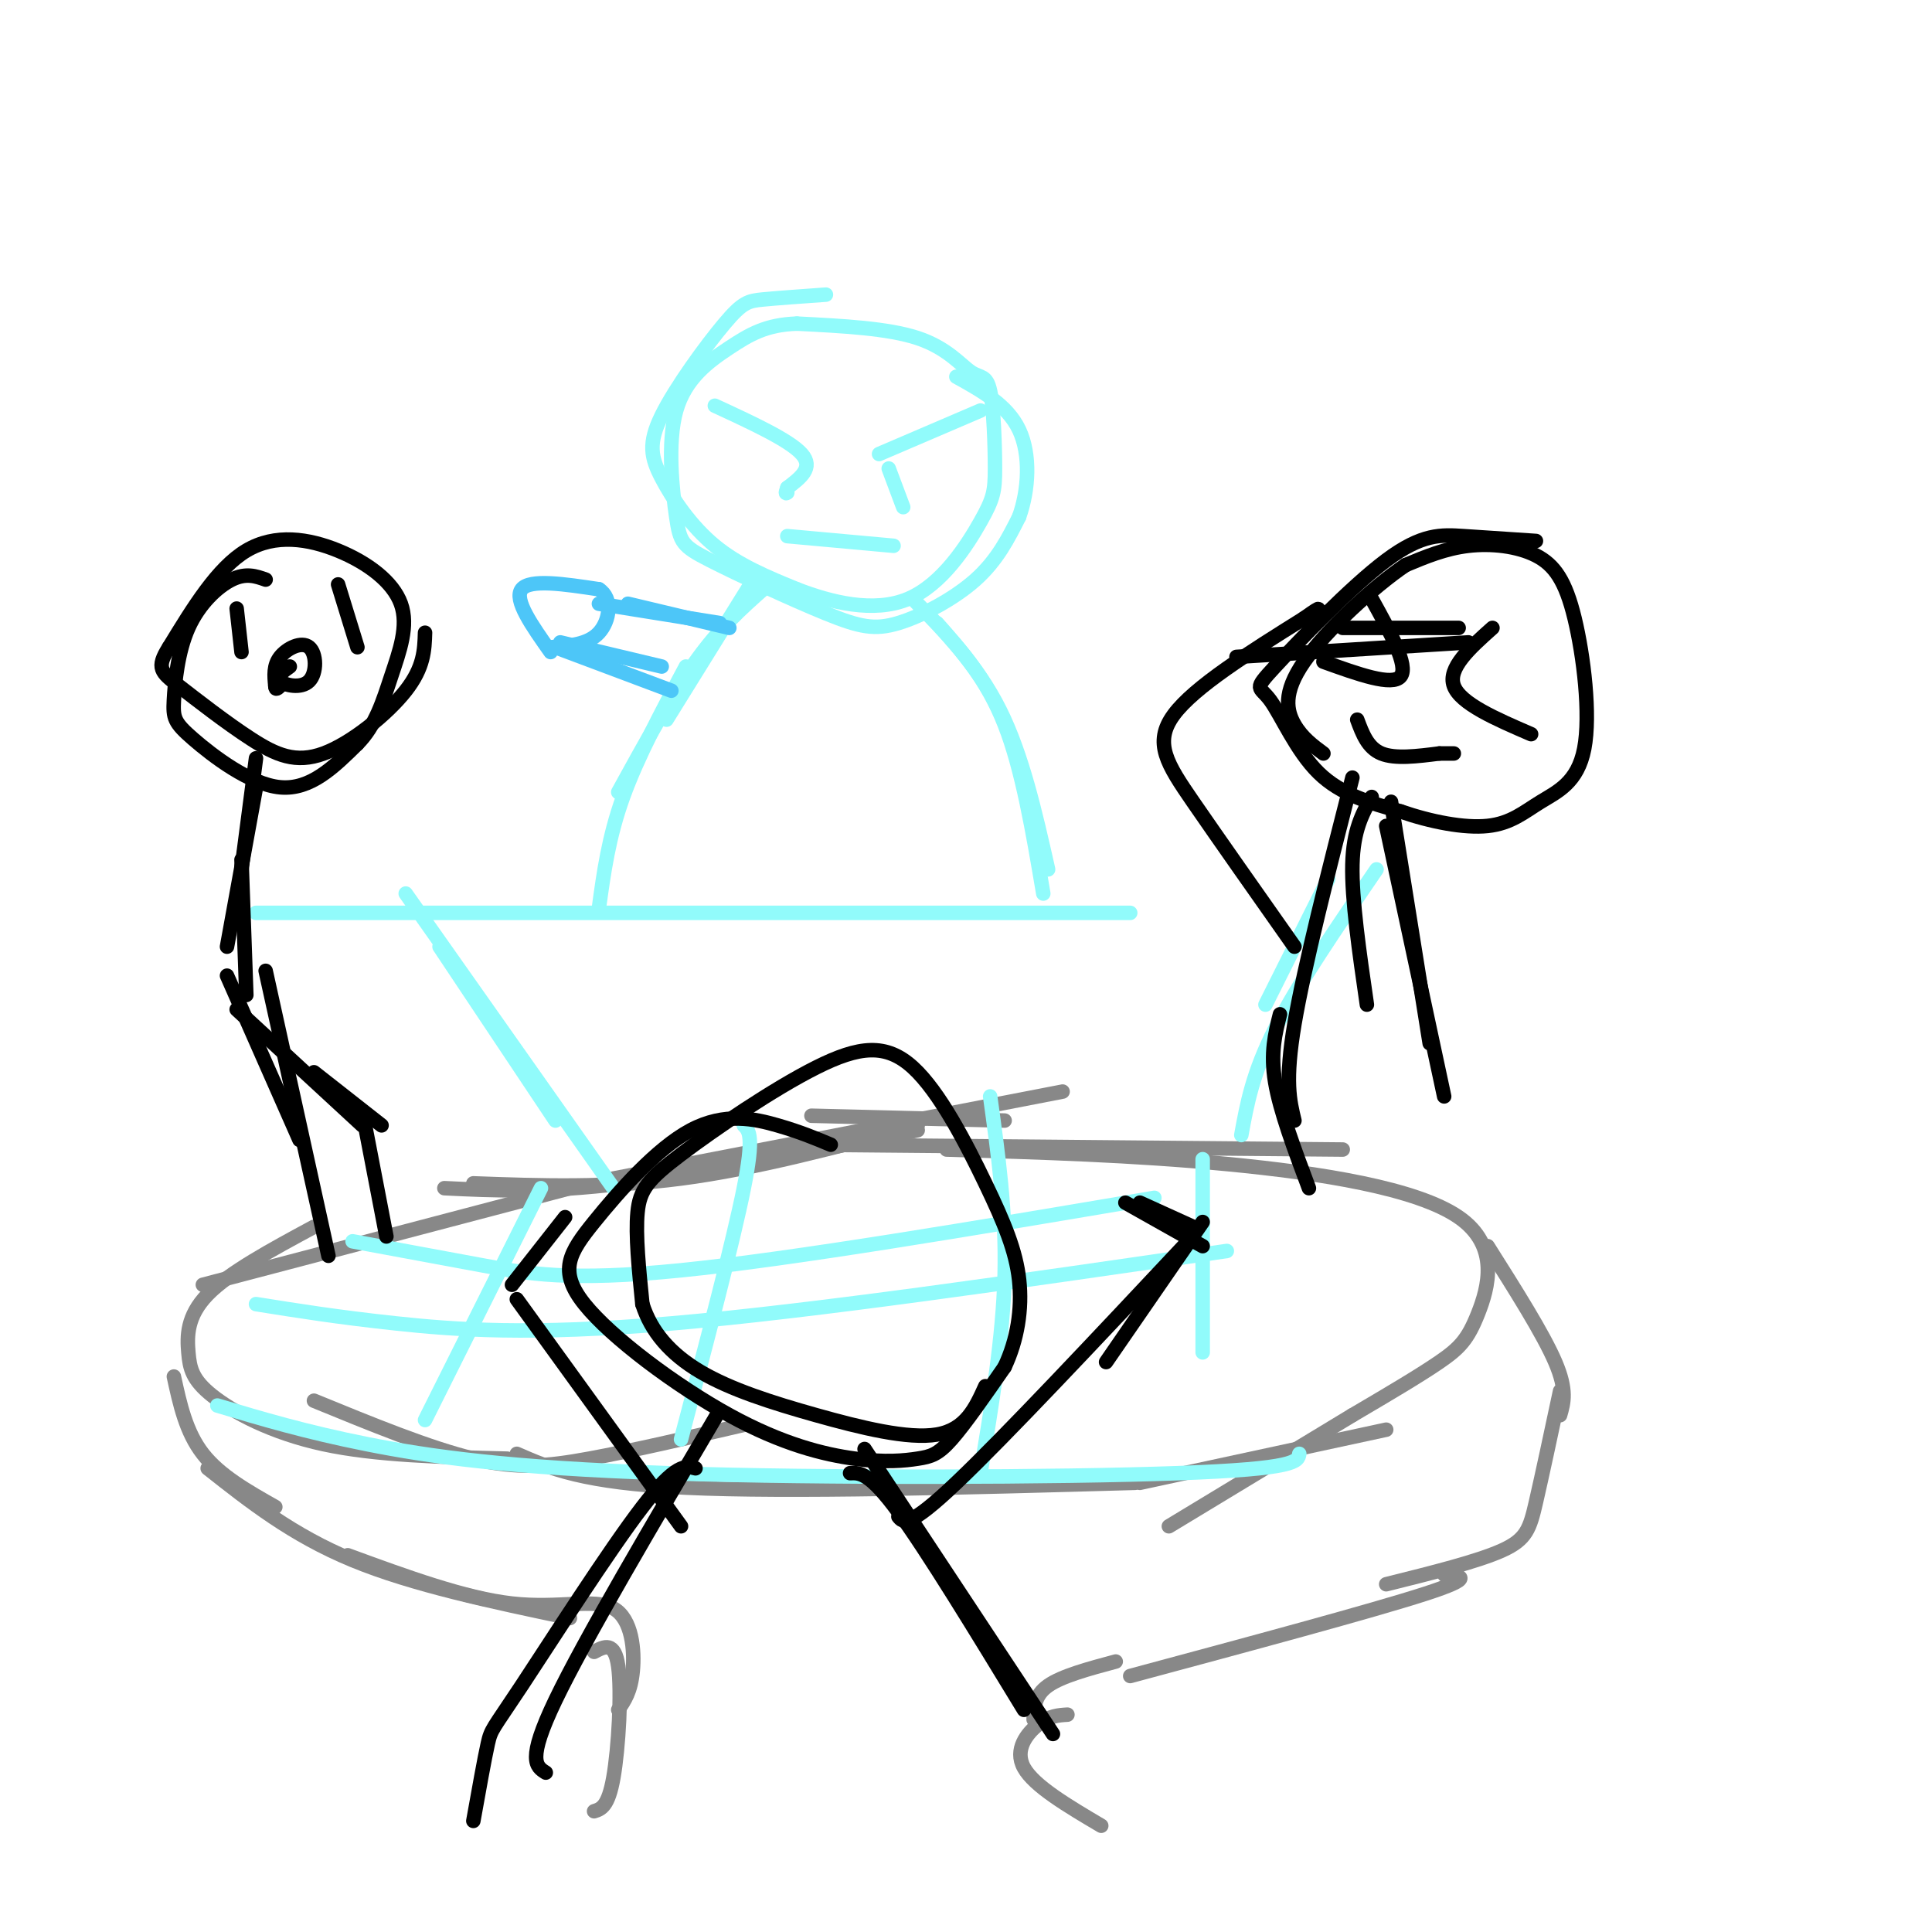 <svg viewBox='0 0 400 400' version='1.1' xmlns='http://www.w3.org/2000/svg' xmlns:xlink='http://www.w3.org/1999/xlink'><g fill='none' stroke='#888888' stroke-width='3' stroke-linecap='round' stroke-linejoin='round'><path d='M208,232c0.000,0.000 -40.000,-1.000 -40,-1'/><path d='M190,233c-16.833,4.500 -33.667,9.000 -49,11c-15.333,2.000 -29.167,1.500 -43,1'/><path d='M190,234c-22.333,4.500 -44.667,9.000 -61,11c-16.333,2.000 -26.667,1.500 -37,1'/><path d='M118,246c0.000,0.000 -76.000,20.000 -76,20'/><path d='M65,254c-8.817,4.756 -17.633,9.512 -22,14c-4.367,4.488 -4.284,8.708 -4,12c0.284,3.292 0.769,5.656 5,9c4.231,3.344 12.209,7.670 23,10c10.791,2.330 24.396,2.665 38,3'/><path d='M65,290c11.978,4.911 23.956,9.822 33,12c9.044,2.178 15.156,1.622 24,0c8.844,-1.622 20.422,-4.311 32,-7'/><path d='M107,301c6.833,3.000 13.667,6.000 35,7c21.333,1.000 57.167,0.000 93,-1'/><path d='M127,244c0.000,0.000 93.000,-18.000 93,-18'/><path d='M168,237c0.000,0.000 110.000,1.000 110,1'/><path d='M196,238c19.234,0.566 38.469,1.132 58,3c19.531,1.868 39.359,5.037 48,11c8.641,5.963 6.096,14.721 4,20c-2.096,5.279 -3.742,7.080 -8,10c-4.258,2.920 -11.129,6.960 -18,11'/><path d='M280,293c-9.333,5.667 -23.667,14.333 -38,23'/><path d='M287,296c0.000,0.000 -51.000,11.000 -51,11'/><path d='M36,285c1.250,5.750 2.500,11.500 6,16c3.500,4.500 9.250,7.750 15,11'/><path d='M43,304c8.750,6.917 17.500,13.833 30,19c12.500,5.167 28.750,8.583 45,12'/><path d='M72,322c12.131,4.452 24.262,8.905 34,10c9.738,1.095 17.083,-1.167 21,1c3.917,2.167 4.405,8.762 4,13c-0.405,4.238 -1.702,6.119 -3,8'/><path d='M123,342c2.133,-1.133 4.267,-2.267 5,3c0.733,5.267 0.067,16.933 -1,23c-1.067,6.067 -2.533,6.533 -4,7'/><path d='M308,258c5.750,9.083 11.500,18.167 14,24c2.500,5.833 1.750,8.417 1,11'/><path d='M323,288c-1.867,8.756 -3.733,17.511 -5,23c-1.267,5.489 -1.933,7.711 -7,10c-5.067,2.289 -14.533,4.644 -24,7'/><path d='M299,326c3.417,0.250 6.833,0.500 -4,4c-10.833,3.500 -35.917,10.250 -61,17'/><path d='M231,344c-5.583,1.500 -11.167,3.000 -14,5c-2.833,2.000 -2.917,4.500 -3,7'/><path d='M221,355c-1.844,0.111 -3.689,0.222 -6,2c-2.311,1.778 -5.089,5.222 -3,9c2.089,3.778 9.044,7.889 16,12'/></g>
<g fill='none' stroke='#91FBFB' stroke-width='3' stroke-linecap='round' stroke-linejoin='round'><path d='M53,270c8.467,1.356 16.933,2.711 29,4c12.067,1.289 27.733,2.511 57,0c29.267,-2.511 72.133,-8.756 115,-15'/><path d='M73,257c9.022,1.667 18.044,3.333 27,5c8.956,1.667 17.844,3.333 41,1c23.156,-2.333 60.578,-8.667 98,-15'/><path d='M45,291c9.095,2.726 18.190,5.452 31,8c12.810,2.548 29.333,4.917 62,6c32.667,1.083 81.476,0.881 106,0c24.524,-0.881 24.762,-2.440 25,-4'/><path d='M112,246c0.000,0.000 -24.000,48.000 -24,48'/><path d='M154,233c1.083,1.083 2.167,2.167 0,13c-2.167,10.833 -7.583,31.417 -13,52'/><path d='M205,227c1.667,12.000 3.333,24.000 3,37c-0.333,13.000 -2.667,27.000 -5,41'/><path d='M249,240c0.000,0.000 0.000,40.000 0,40'/><path d='M91,196c0.000,0.000 24.000,36.000 24,36'/><path d='M84,185c0.000,0.000 43.000,61.000 43,61'/><path d='M285,180c-8.167,11.917 -16.333,23.833 -21,33c-4.667,9.167 -5.833,15.583 -7,22'/><path d='M275,182c0.000,0.000 -13.000,26.000 -13,26'/><path d='M53,189c0.000,0.000 181.000,0.000 181,0'/><path d='M171,61c-4.967,0.353 -9.933,0.707 -13,1c-3.067,0.293 -4.233,0.526 -8,5c-3.767,4.474 -10.133,13.189 -13,19c-2.867,5.811 -2.233,8.718 0,13c2.233,4.282 6.067,9.938 11,14c4.933,4.062 10.967,6.531 17,9'/><path d='M165,122c6.979,2.704 15.928,4.966 23,2c7.072,-2.966 12.269,-11.158 15,-16c2.731,-4.842 2.997,-6.333 3,-11c0.003,-4.667 -0.257,-12.509 -1,-16c-0.743,-3.491 -1.969,-2.632 -4,-4c-2.031,-1.368 -4.866,-4.962 -11,-7c-6.134,-2.038 -15.567,-2.519 -25,-3'/><path d='M165,67c-6.377,0.210 -9.819,2.234 -14,5c-4.181,2.766 -9.100,6.275 -11,13c-1.900,6.725 -0.779,16.668 0,22c0.779,5.332 1.217,6.053 7,9c5.783,2.947 16.911,8.120 24,11c7.089,2.880 10.139,3.468 15,2c4.861,-1.468 11.532,-4.991 16,-9c4.468,-4.009 6.734,-8.505 9,-13'/><path d='M211,107c1.978,-5.533 2.422,-12.867 0,-18c-2.422,-5.133 -7.711,-8.067 -13,-11'/><path d='M156,120c0.000,0.000 -18.000,29.000 -18,29'/><path d='M158,122c-4.500,4.000 -9.000,8.000 -14,15c-5.000,7.000 -10.500,17.000 -16,27'/><path d='M142,138c-5.000,9.333 -10.000,18.667 -13,27c-3.000,8.333 -4.000,15.667 -5,23'/><path d='M189,124c6.667,6.833 13.333,13.667 18,23c4.667,9.333 7.333,21.167 10,33'/><path d='M194,129c5.167,5.833 10.333,11.667 14,21c3.667,9.333 5.833,22.167 8,35'/><path d='M148,84c7.750,3.583 15.500,7.167 18,10c2.500,2.833 -0.250,4.917 -3,7'/><path d='M163,101c-0.500,1.333 -0.250,1.167 0,1'/><path d='M184,97c0.000,0.000 3.000,8.000 3,8'/><path d='M182,94c0.000,0.000 21.000,-9.000 21,-9'/><path d='M163,111c0.000,0.000 22.000,2.000 22,2'/></g>
<g fill='none' stroke='#000000' stroke-width='3' stroke-linecap='round' stroke-linejoin='round'><path d='M318,112c-5.203,-0.350 -10.407,-0.699 -15,-1c-4.593,-0.301 -8.576,-0.553 -16,5c-7.424,5.553 -18.289,16.911 -23,22c-4.711,5.089 -3.268,3.909 -1,7c2.268,3.091 5.362,10.455 10,15c4.638,4.545 10.819,6.273 17,8'/><path d='M290,168c6.189,2.145 13.160,3.508 18,3c4.840,-0.508 7.549,-2.885 11,-5c3.451,-2.115 7.643,-3.967 9,-11c1.357,-7.033 -0.121,-19.246 -2,-27c-1.879,-7.754 -4.160,-11.049 -8,-13c-3.840,-1.951 -9.240,-2.557 -14,-2c-4.760,0.557 -8.880,2.279 -13,4'/><path d='M291,117c-6.571,4.440 -16.500,13.542 -21,20c-4.500,6.458 -3.571,10.274 -2,13c1.571,2.726 3.786,4.363 6,6'/><path d='M55,120c-2.031,-0.717 -4.062,-1.434 -7,0c-2.938,1.434 -6.782,5.020 -9,10c-2.218,4.980 -2.811,11.356 -3,15c-0.189,3.644 0.026,4.558 4,8c3.974,3.442 11.707,9.412 18,10c6.293,0.588 11.147,-4.206 16,-9'/><path d='M74,154c3.796,-3.815 5.285,-8.851 7,-14c1.715,-5.149 3.656,-10.411 2,-15c-1.656,-4.589 -6.907,-8.505 -13,-11c-6.093,-2.495 -13.026,-3.570 -19,0c-5.974,3.570 -10.987,11.785 -16,20'/><path d='M35,134c-2.758,4.332 -1.653,5.164 2,8c3.653,2.836 9.856,7.678 15,11c5.144,3.322 9.231,5.125 15,3c5.769,-2.125 13.220,-8.179 17,-13c3.780,-4.821 3.890,-8.411 4,-12'/><path d='M60,138c-1.478,1.049 -2.957,2.099 -2,3c0.957,0.901 4.349,1.654 6,0c1.651,-1.654 1.560,-5.715 0,-7c-1.560,-1.285 -4.589,0.204 -6,2c-1.411,1.796 -1.206,3.898 -1,6'/><path d='M57,142c0.000,1.000 0.500,0.500 1,0'/><path d='M49,126c0.000,0.000 1.000,9.000 1,9'/><path d='M70,121c0.000,0.000 4.000,13.000 4,13'/><path d='M53,157c0.000,0.000 -3.000,23.000 -3,23'/><path d='M53,163c0.000,0.000 -6.000,33.000 -6,33'/><path d='M50,178c0.000,0.000 1.000,28.000 1,28'/><path d='M47,202c0.000,0.000 15.000,34.000 15,34'/><path d='M55,201c0.000,0.000 13.000,59.000 13,59'/><path d='M49,209c0.000,0.000 26.000,24.000 26,24'/><path d='M65,222c0.000,0.000 14.000,11.000 14,11'/><path d='M75,230c0.000,0.000 5.000,26.000 5,26'/><path d='M284,165c-1.917,3.417 -3.833,6.833 -4,14c-0.167,7.167 1.417,18.083 3,29'/><path d='M280,161c-5.000,19.583 -10.000,39.167 -12,51c-2.000,11.833 -1.000,15.917 0,20'/><path d='M265,210c-1.000,4.000 -2.000,8.000 -1,14c1.000,6.000 4.000,14.000 7,22'/><path d='M268,196c-7.822,-11.111 -15.644,-22.222 -21,-30c-5.356,-7.778 -8.244,-12.222 -4,-18c4.244,-5.778 15.622,-12.889 27,-20'/><path d='M270,128c4.667,-3.333 2.833,-1.667 1,0'/><path d='M256,136c0.000,0.000 48.000,-3.000 48,-3'/><path d='M278,130c0.000,0.000 24.000,0.000 24,0'/><path d='M288,166c0.000,0.000 8.000,50.000 8,50'/><path d='M287,171c0.000,0.000 12.000,56.000 12,56'/><path d='M309,130c-4.667,4.167 -9.333,8.333 -8,12c1.333,3.667 8.667,6.833 16,10'/><path d='M284,124c3.833,6.917 7.667,13.833 6,16c-1.667,2.167 -8.833,-0.417 -16,-3'/><path d='M281,149c1.083,2.917 2.167,5.833 5,7c2.833,1.167 7.417,0.583 12,0'/><path d='M298,156c2.500,0.000 2.750,0.000 3,0'/><path d='M172,237c-3.149,-1.321 -6.299,-2.641 -11,-4c-4.701,-1.359 -10.955,-2.756 -18,1c-7.045,3.756 -14.882,12.664 -20,19c-5.118,6.336 -7.519,10.100 -2,17c5.519,6.900 18.957,16.934 30,23c11.043,6.066 19.692,8.162 26,9c6.308,0.838 10.275,0.418 13,0c2.725,-0.418 4.207,-0.834 7,-4c2.793,-3.166 6.896,-9.083 11,-15'/><path d='M208,283c2.619,-5.555 3.668,-11.944 3,-18c-0.668,-6.056 -3.052,-11.779 -7,-20c-3.948,-8.221 -9.458,-18.940 -15,-24c-5.542,-5.060 -11.114,-4.459 -20,0c-8.886,4.459 -21.085,12.777 -28,18c-6.915,5.223 -8.547,7.349 -9,12c-0.453,4.651 0.274,11.825 1,19'/><path d='M133,270c1.785,5.660 5.746,10.311 12,14c6.254,3.689 14.799,6.416 24,9c9.201,2.584 19.057,5.024 25,4c5.943,-1.024 7.971,-5.512 10,-10'/><path d='M149,292c-14.000,23.750 -28.000,47.500 -34,60c-6.000,12.500 -4.000,13.750 -2,15'/><path d='M144,304c-2.012,-0.542 -4.024,-1.083 -11,8c-6.976,9.083 -18.917,27.792 -25,37c-6.083,9.208 -6.310,8.917 -7,12c-0.690,3.083 -1.845,9.542 -3,16'/><path d='M176,305c2.000,-0.083 4.000,-0.167 10,8c6.000,8.167 16.000,24.583 26,41'/><path d='M179,300c0.000,0.000 39.000,59.000 39,59'/><path d='M107,269c0.000,0.000 34.000,47.000 34,47'/><path d='M186,314c1.000,1.250 2.000,2.500 12,-7c10.000,-9.500 29.000,-29.750 48,-50'/><path d='M249,253c0.000,0.000 -20.000,29.000 -20,29'/><path d='M233,249c0.000,0.000 16.000,9.000 16,9'/><path d='M236,249c0.000,0.000 11.000,5.000 11,5'/><path d='M106,266c0.000,0.000 11.000,-14.000 11,-14'/></g>
<g fill='none' stroke='#4DC6F8' stroke-width='3' stroke-linecap='round' stroke-linejoin='round'><path d='M151,130c0.000,0.000 -21.000,-5.000 -21,-5'/><path d='M149,129c0.000,0.000 -25.000,-4.000 -25,-4'/><path d='M115,134c0.000,0.000 24.000,9.000 24,9'/><path d='M116,133c0.000,0.000 21.000,5.000 21,5'/><path d='M114,135c-3.833,-5.417 -7.667,-10.833 -6,-13c1.667,-2.167 8.833,-1.083 16,0'/><path d='M124,122c2.933,1.867 2.267,6.533 0,9c-2.267,2.467 -6.133,2.733 -10,3'/></g>
</svg>